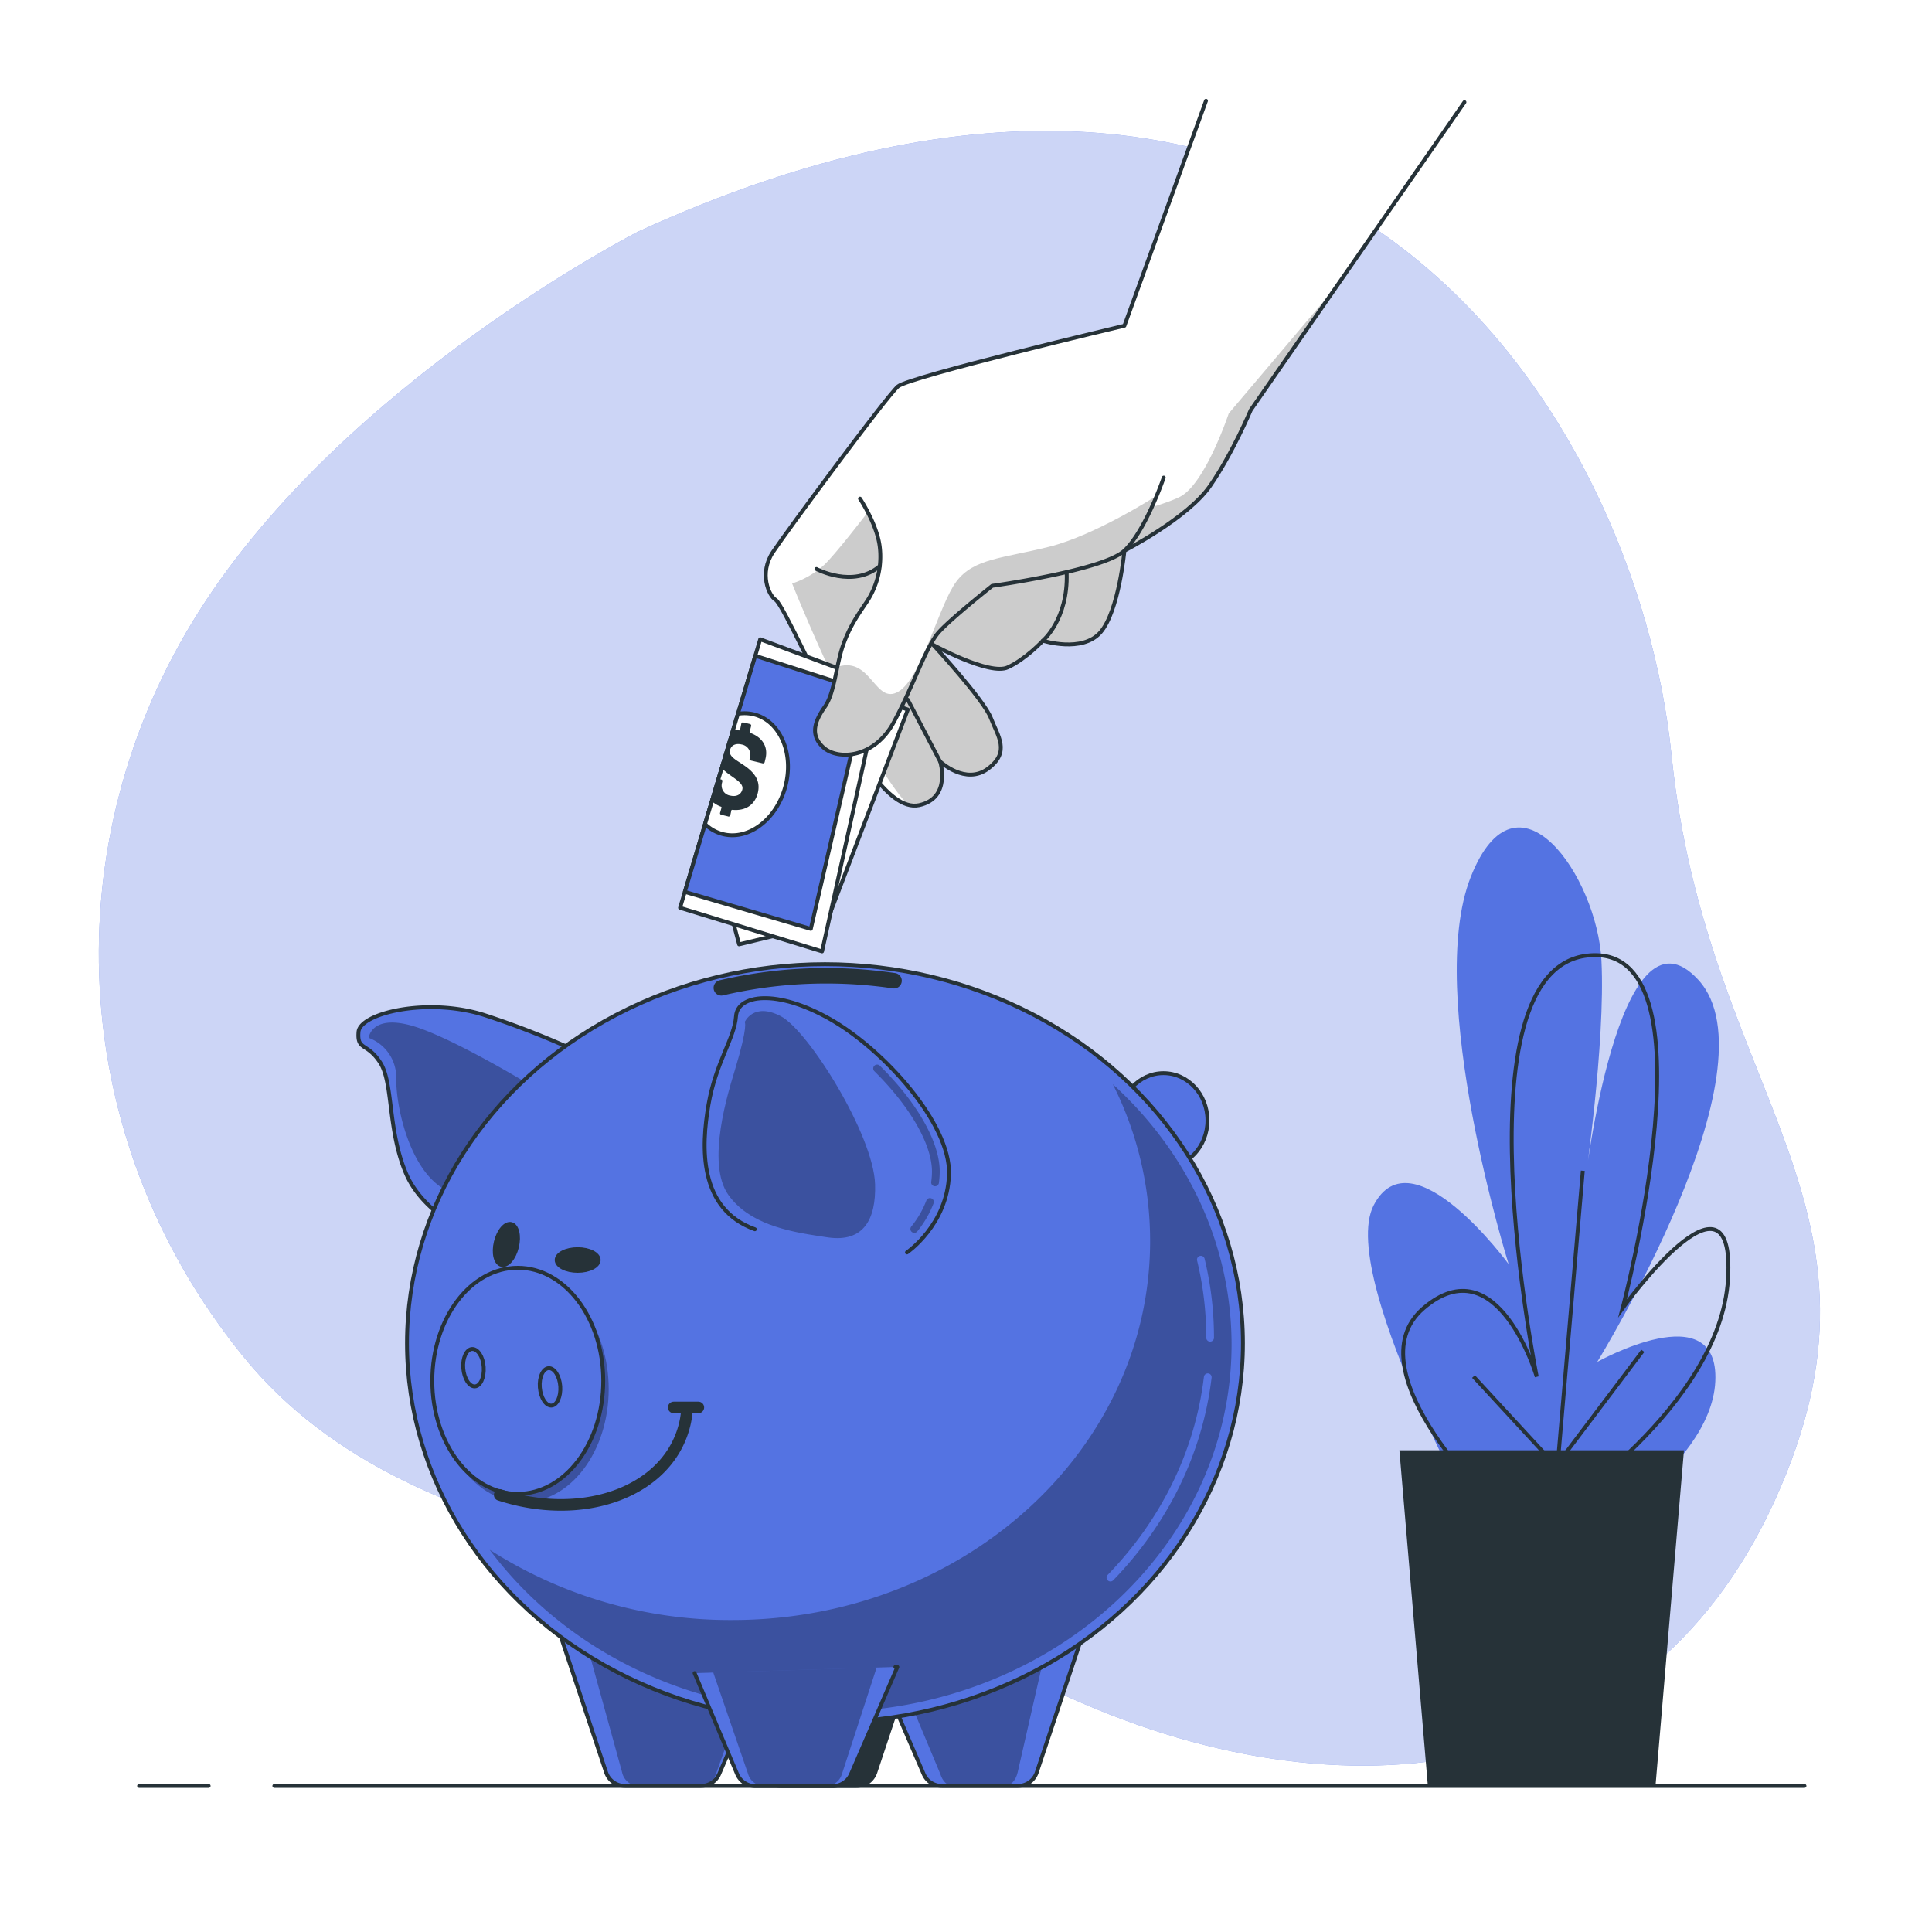 <svg class="animated" id="freepik_stories-savings" xmlns="http://www.w3.org/2000/svg" xmlns:xlink="http://www.w3.org/1999/xlink" viewBox="0 0 500 500" version="1.1" xmlns:svgjs="http://svgjs.com/svgjs"><style>svg#freepik_stories-savings:not(.animated) .animable {opacity: 0;}svg#freepik_stories-savings.animated #freepik--piggy-bank--inject-2 {animation: 1.5s Infinite  linear wind;animation-delay: 0s;}svg#freepik_stories-savings.animated #freepik--Hand--inject-2 {animation: 1.5s Infinite  linear floating;animation-delay: 0s;}            @keyframes wind {                0% {                    transform: rotate( 0deg );                }                25% {                    transform: rotate( 1deg );                }                75% {                    transform: rotate( -1deg );                }            }                    @keyframes floating {                0% {                    opacity: 1;                    transform: translateY(0px);                }                50% {                    transform: translateY(-10px);                }                100% {                    opacity: 1;                    transform: translateY(0px);                }            }        </style><g id="freepik--background-simple--inject-2" class="animable" style="transform-origin: 248.297px 245.414px;"><path d="M165.19,59.92S89.42,98.52,51.63,158,16.83,294,62.75,350.8s133.69,49.34,207.18,85.32,154.57,28.57,189.32-47.66S441.6,283.74,432.6,195.52,344.07-21.88,165.19,59.92Z" style="fill: #5473E2; transform-origin: 248.297px 245.414px;" id="eleb63iwdlewt" class="animable"></path><g id="eldcq4fayp7y5"><path d="M165.19,59.92S89.42,98.52,51.63,158,16.83,294,62.75,350.8s133.69,49.34,207.18,85.32,154.57,28.57,189.32-47.66S441.6,283.74,432.6,195.52,344.07-21.88,165.19,59.92Z" style="fill: rgb(255, 255, 255); opacity: 0.7; transform-origin: 248.297px 245.414px;" class="animable" id="elper5953n9pl"></path></g></g><g id="freepik--Plants--inject-2" class="animable" style="transform-origin: 400.668px 338.176px;"><path d="M388.25,405.73S345.67,331,355.5,311.94s34.93,15.21,34.93,15.21S368.6,257.45,380.61,227s32.75,0,33.84,21.55-4.37,58.3-4.37,58.3,8.74-76,29.48-53.23-26.2,98.85-26.2,98.85,31.66-17.74,30.56,5.07-38.2,43.09-38.2,43.09" style="fill: #5473E2; transform-origin: 399.438px 309.941px;" id="elb60apuaicz" class="animable"></path><path d="M388.61,391.79s-39.4-36.76-20.2-53.23,29.3,17.74,29.3,17.74-21.22-105.19,13.13-109,9.09,91.25,9.09,91.25S449.23,298,447.21,331s-45.46,60.84-45.46,60.84" style="fill: none; stroke: rgb(38, 50, 56); stroke-miterlimit: 10; transform-origin: 405.223px 319.514px;" id="elvu7p1krlym" class="animable"></path><line x1="407.96" y1="385.1" x2="381.34" y2="356.25" style="fill: none; stroke: rgb(38, 50, 56); stroke-miterlimit: 10; transform-origin: 394.65px 370.675px;" id="elbkp73nmvmxd" class="animable"></line><line x1="402.42" y1="387.32" x2="409.63" y2="302.99" style="fill: none; stroke: rgb(38, 50, 56); stroke-miterlimit: 10; transform-origin: 406.025px 345.155px;" id="el8d1qrcsnfl9" class="animable"></line><line x1="401.31" y1="381.21" x2="425.16" y2="349.59" style="fill: none; stroke: rgb(38, 50, 56); stroke-miterlimit: 10; transform-origin: 413.235px 365.4px;" id="ell7o8vslj6pc" class="animable"></line><polygon points="435.81 375.33 362.16 375.33 369.53 462.2 428.44 462.2 435.81 375.33" style="fill: rgb(38, 50, 56); transform-origin: 398.985px 418.765px;" id="el9r0f2d4786c" class="animable"></polygon></g><g id="freepik--piggy-bank--inject-2" class="animable" style="transform-origin: 207.207px 355.89px;"><path d="M154.65,274.59a224.56,224.56,0,0,0-29.62-12c-14.62-4.5-31.87-.38-32.25,4.49S95,269.72,98.41,275s1.87,17.62,6.75,28.87,19.49,16.87,19.49,16.87Z" style="fill: #5473E2; stroke: rgb(38, 50, 56); stroke-linecap: round; stroke-linejoin: round; transform-origin: 123.697px 290.697px;" id="elkvbwhwqrx2" class="animable"></path><g id="elq8pdsb3v0d"><path d="M144.9,285.47s-22.5-14.25-35.62-19.13-13.87,2.25-13.87,2.25a10.89,10.89,0,0,1,7.13,10.63c0,8.42,4.21,25.86,14.44,29.46S144.9,285.47,144.9,285.47Z" style="opacity: 0.3; transform-origin: 120.155px 286.822px;" class="animable" id="el9tm53yv2l7"></path></g><g id="elf7ystwjkbnl"><ellipse cx="301.1" cy="289.96" rx="11.39" ry="12.23" style="fill: #5473E2; stroke: rgb(38, 50, 56); stroke-linecap: round; stroke-linejoin: round; transform-origin: 301.1px 289.96px; transform: rotate(-20.8deg);" class="animable" id="elzhg2afi8rbj"></ellipse></g><path d="M144.23,420.82l12.62,37.86a5.15,5.15,0,0,0,4.89,3.52h19.67a5.14,5.14,0,0,0,4.73-3.11l8.8-20.42" style="fill: #5473E2; transform-origin: 169.585px 441.51px;" id="el7pr7s1uypnx" class="animable"></path><g style="clip-path: url(&quot;#freepik--clip-path--inject-2&quot;); transform-origin: 171.575px 441.51px;" id="elf1ysuhvkjio" class="animable"><g id="elc2rkwzo9m4"><path d="M150.56,420.82,161,458.68a4.43,4.43,0,0,0,4.06,3.52h16.31a4.31,4.31,0,0,0,3.92-3.11l7.3-20.42" style="opacity: 0.3; transform-origin: 171.575px 441.51px;" class="animable" id="elswbtyw9hbr"></path></g></g><path d="M144.23,420.82l12.62,37.86a5.15,5.15,0,0,0,4.89,3.52h19.67a5.14,5.14,0,0,0,4.73-3.11l8.8-20.42" style="fill: none; stroke: rgb(38, 50, 56); stroke-linecap: round; stroke-linejoin: round; transform-origin: 169.585px 441.51px;" id="elfzkd6kvg7w7" class="animable"></path><path d="M239.15,420.82l-12.61,37.86a5.15,5.15,0,0,1-4.89,3.52H202a5.14,5.14,0,0,1-4.73-3.11l-8.8-20.42" style="fill: rgb(38, 50, 56); stroke: rgb(38, 50, 56); stroke-linecap: round; stroke-linejoin: round; transform-origin: 213.81px 441.51px;" id="el4quabtdduqr" class="animable"></path><path d="M280.94,420.82l-12.62,37.86a5.15,5.15,0,0,1-4.89,3.52H243.76a5.14,5.14,0,0,1-4.73-3.11l-8.8-20.42" style="fill: #5473E2; transform-origin: 255.585px 441.51px;" id="elmw0thjbvso" class="animable"></path><g style="clip-path: url(&quot;#freepik--clip-path-2--inject-2&quot;); transform-origin: 253.495px 441.51px;" id="elqi52jl0zz3" class="animable"><g id="elzzf6bwdjpcl"><path d="M272,420.82l-8.63,37.86c-.48,2.1-1.82,3.52-3.34,3.52H246.58c-1.4,0-2.67-1.22-3.23-3.11l-8.36-20" style="opacity: 0.3; transform-origin: 253.495px 441.51px;" class="animable" id="elket3tcvrl2"></path></g></g><path d="M280.94,420.82l-12.62,37.86a5.15,5.15,0,0,1-4.89,3.52H243.76a5.14,5.14,0,0,1-4.73-3.11l-8.8-20.42" style="fill: none; stroke: rgb(38, 50, 56); stroke-linecap: round; stroke-linejoin: round; transform-origin: 255.585px 441.51px;" id="elr9s4761pjbi" class="animable"></path><ellipse cx="213.5" cy="347.63" rx="108.17" ry="98.1" style="fill: #5473E2; transform-origin: 213.5px 347.63px;" id="el96qdxvw4ynl" class="animable"></ellipse><g style="clip-path: url(&quot;#freepik--clip-path-3--inject-2&quot;); transform-origin: 222.73px 361.84px;" id="el445xi01rpr2" class="animable"><g id="el630h1440c32"><path d="M288,280.6a90.11,90.11,0,0,1,9.65,40.56c0,54.18-48.43,98.1-108.17,98.1a115.37,115.37,0,0,1-62.75-18.18c18.86,25.31,50.79,42,87,42,58,0,105-42.61,105-95.18C318.67,321.59,306.93,297.82,288,280.6Z" style="opacity: 0.3; transform-origin: 222.73px 361.84px;" class="animable" id="elkhwm6fp4eop"></path></g></g><ellipse cx="213.5" cy="347.63" rx="108.17" ry="98.1" style="fill: none; stroke: rgb(38, 50, 56); stroke-linecap: round; stroke-linejoin: round; transform-origin: 213.5px 347.63px;" id="elio0c18y6xib" class="animable"></ellipse><path d="M312.57,356.43c-2.36,19.76-11.47,37.69-25.19,51.85" style="fill: none; stroke: #5473E2; stroke-linecap: round; stroke-linejoin: round; stroke-width: 2px; transform-origin: 299.975px 382.355px;" id="elu5pp43bs36r" class="animable"></path><path d="M310.78,326a86.13,86.13,0,0,1,2.4,20.21" style="fill: none; stroke: #5473E2; stroke-linecap: round; stroke-linejoin: round; stroke-width: 2px; transform-origin: 311.98px 336.105px;" id="el1c0g93szda" class="animable"></path><path d="M186.68,255.65a118.84,118.84,0,0,1,27.19-3.12,120.08,120.08,0,0,1,17.51,1.28" style="fill: none; stroke: rgb(38, 50, 56); stroke-linecap: round; stroke-linejoin: round; stroke-width: 4px; transform-origin: 209.03px 254.09px;" id="el0z29tmlrwyd" class="animable"></path><path d="M234.72,324.13s10.5-7.13,10.88-20.25-16.88-32.24-30.75-40.12-24-6.37-24.37-.75-5.25,12-7.12,22.87-2.63,27,12,32.25" style="fill: #5473E2; stroke: rgb(38, 50, 56); stroke-linecap: round; stroke-linejoin: round; transform-origin: 213.984px 291.224px;" id="elqu6gtwntn" class="animable"></path><g id="eldkr2zq8dnou"><path d="M212.13,319.92l2.15.32c9.22,1.33,12.46-4.69,12.19-13.73-.37-12.75-17.24-39.75-24.37-43.5s-9.37,1.5-9.37,1.5,1,.67-2.51,12.32c-1.62,5.38-7.65,24.14-1.68,32.46C193.82,316.64,203.63,318.65,212.13,319.92Z" style="opacity: 0.3; transform-origin: 206.221px 291.042px;" class="animable" id="elzpjuivu3hq"></path></g><g id="elv88rc6skna"><path d="M242,307h-.14a1,1,0,0,1-.86-1.13,20,20,0,0,0,.19-2.32c.2-7-5.51-17.05-14.9-26.32a1,1,0,1,1,1.41-1.43c9.92,9.8,15.71,20.19,15.49,27.8a23.93,23.93,0,0,1-.2,2.54A1,1,0,0,1,242,307Z" style="opacity: 0.3; transform-origin: 234.593px 291.255px;" class="animable" id="elwh5upft0s3m"></path></g><g id="eltl71pmrgjmk"><path d="M236.62,319.06a1,1,0,0,1-.78-1.63,24.58,24.58,0,0,0,3.9-6.72,1,1,0,1,1,1.87.71,26.46,26.46,0,0,1-4.22,7.27A1,1,0,0,1,236.62,319.06Z" style="opacity: 0.3; transform-origin: 238.646px 314.561px;" class="animable" id="el60zmma0l2iy"></path></g><g id="elxn4jbc1b83"><ellipse cx="135.41" cy="359.5" rx="22.12" ry="29.25" style="opacity: 0.3; transform-origin: 135.41px 359.5px; transform: rotate(-75.99deg);" class="animable" id="elbe4m7vpjuu"></ellipse></g><g id="el8f8augends"><ellipse cx="134" cy="357.35" rx="22.12" ry="29.25" style="fill: #5473E2; stroke: rgb(38, 50, 56); stroke-linecap: round; stroke-linejoin: round; transform-origin: 134px 357.35px; transform: rotate(-75.99deg);" class="animable" id="elvuu7vy91him"></ellipse></g><path d="M125.18,353.8c.18,2.68-.85,4.94-2.29,5s-2.77-2-3-4.68.85-4.95,2.3-5S125,351.11,125.18,353.8Z" style="fill: none; stroke: rgb(38, 50, 56); stroke-linecap: round; stroke-linejoin: round; transform-origin: 122.53px 353.96px;" id="elpbm207fc25l" class="animable"></path><path d="M145,358.77c.18,2.69-.85,4.94-2.29,5s-2.77-2-3-4.69.85-4.94,2.3-5S144.79,356.08,145,358.77Z" style="fill: none; stroke: rgb(38, 50, 56); stroke-linecap: round; stroke-linejoin: round; transform-origin: 142.35px 358.925px;" id="eldhgxdz17f4q" class="animable"></path><path d="M177.71,365.72a23.31,23.31,0,0,1-1.34,5.63c-5.74,15.51-26.52,22.22-47.05,15.54" style="fill: none; stroke: rgb(38, 50, 56); stroke-linecap: round; stroke-linejoin: round; stroke-width: 3px; transform-origin: 153.515px 377.593px;" id="elnd4ykq7xpce" class="animable"></path><line x1="174.36" y1="364.25" x2="180.73" y2="364.25" style="fill: none; stroke: rgb(38, 50, 56); stroke-linecap: round; stroke-linejoin: round; stroke-width: 3px; transform-origin: 177.545px 364.25px;" id="el0k13vi12k94a" class="animable"></line><path d="M133.78,322.73c-.7,2.91-2.49,5-4,4.62s-2.17-3-1.46-5.94,2.49-5,4-4.63S134.49,319.81,133.78,322.73Z" style="fill: rgb(38, 50, 56); stroke: rgb(38, 50, 56); stroke-linecap: round; stroke-linejoin: round; transform-origin: 131.05px 322.066px;" id="el7ktb3c96ior" class="animable"></path><g id="elwdemvc2xyo"><ellipse cx="149.5" cy="326.09" rx="5.44" ry="2.81" style="fill: rgb(38, 50, 56); stroke: rgb(38, 50, 56); stroke-linecap: round; stroke-linejoin: round; transform-origin: 149.5px 326.09px; transform: rotate(-76.45deg);" class="animable" id="el7ey7iimea9h"></ellipse></g><path d="M179.76,433l11,26.1a5.16,5.16,0,0,0,4.75,3.15h20a5.17,5.17,0,0,0,4.73-3.1l12-27.73-.52,0" style="fill: #5473E2; transform-origin: 206px 446.835px;" id="elr8qhl0jh7bb" class="animable"></path><g style="clip-path: url(&quot;#freepik--clip-path-4--inject-2&quot;); transform-origin: 205.58px 445.385px;" id="elvhrngdv72u" class="animable"><g id="elzbbb3f8zta"><path d="M203,429.67c-6.34,0-13.72.83-19.69-.55l10.28,29.93a4.33,4.33,0,0,0,3.93,3.15H214a4.31,4.31,0,0,0,3.9-3.1l9.95-30.53-4,.55C211.16,430.5,211.49,429.67,203,429.67Z" style="opacity: 0.3; transform-origin: 205.58px 445.385px;" class="animable" id="el7wjsbj0sicd"></path></g></g><path d="M179.76,433l11,26.1a5.16,5.16,0,0,0,4.75,3.15h20a5.17,5.17,0,0,0,4.73-3.1l12-27.73-.52,0" style="fill: none; stroke: rgb(38, 50, 56); stroke-linecap: round; stroke-linejoin: round; transform-origin: 206px 446.835px;" id="eljnsojk88cd" class="animable"></path></g><g id="freepik--Hand--inject-2" class="animable" style="transform-origin: 277.5px 136.15px;"><path d="M379,26.44l-55.31,79.69s-4.73,11.28-10.55,19.65S291,142.52,291,142.52s-1.45,15.64-6.18,21.1-14.92,2.19-14.92,2.19-4.37,4.73-9.1,6.91-19.28-5.82-19.28-5.82,13.09,14.19,14.91,18.92,5.1,8.73-.72,13.1-12.38-1.82-12.38-1.82,2.92,9.46-5.45,11.28S220.39,192,216.75,185.82s-14.19-29.48-16-30.57-4.36-6.91-.72-12.37S229.49,102.49,232.4,100,291,84.3,291,84.3l21.11-58.22" style="fill: rgb(255, 255, 255); transform-origin: 288.59px 117.294px;" id="elhhd7kn0rza" class="animable"></path><g style="clip-path: url(&quot;#freepik--clip-path-5--inject-2&quot;); transform-origin: 275.76px 140.904px;" id="elw7txz1nhhp" class="animable"><g id="elrp26pdxrpuo"><path d="M318,107s-6,18-12.5,21.5-43.5,13-58,11S225,132,225,132s-8,10.5-11.5,14a22.93,22.93,0,0,1-8.5,5s17.4,43.71,29.91,57.24a6,6,0,0,0,3,.14c8.37-1.82,5.45-11.28,5.45-11.28s6.55,6.18,12.38,1.82,2.54-8.37.72-13.1S241.5,166.9,241.5,166.9s14.55,8,19.28,5.82,9.1-6.92,9.1-6.92,10.19,3.28,14.92-2.18,6.18-21.1,6.18-21.1,16.37-8.37,22.2-16.74,10.55-19.65,10.55-19.65L346.52,73.3Z" style="opacity: 0.2; transform-origin: 275.76px 140.904px;" class="animable" id="el3bytkwrro49"></path></g></g><path d="M379,26.44l-55.31,79.69s-4.73,11.28-10.55,19.65S291,142.52,291,142.52s-1.45,15.64-6.18,21.1-14.92,2.19-14.92,2.19-4.37,4.73-9.1,6.91-19.28-5.82-19.28-5.82,13.09,14.19,14.91,18.92,5.1,8.73-.72,13.1-12.38-1.82-12.38-1.82,2.92,9.46-5.45,11.28S220.39,192,216.75,185.82s-14.19-29.48-16-30.57-4.36-6.91-.72-12.37S229.49,102.49,232.4,100,291,84.3,291,84.3l21.11-58.22" style="fill: none; stroke: rgb(38, 50, 56); stroke-linecap: round; stroke-linejoin: round; transform-origin: 288.59px 117.294px;" id="elf05mf4zed1i" class="animable"></path><polygon points="189.83 238.94 191.28 244.4 213.84 238.94 234.95 183.63 221.12 178.9 189.83 238.94" style="fill: rgb(255, 255, 255); stroke: rgb(38, 50, 56); stroke-linecap: round; stroke-linejoin: round; transform-origin: 212.39px 211.65px;" id="elp53bf5uqcg" class="animable"></polygon><polygon points="196.74 165.44 228.03 177.09 212.75 246.22 176 234.94 196.74 165.44" style="fill: rgb(255, 255, 255); stroke: rgb(38, 50, 56); stroke-linecap: round; stroke-linejoin: round; transform-origin: 202.015px 205.83px;" id="elg0udbk7bkxw" class="animable"></polygon><polygon points="177.23 230.81 209.84 240.4 224.03 178.9 195.46 169.72 177.23 230.81" style="fill: #5473E2; stroke: rgb(38, 50, 56); stroke-linecap: round; stroke-linejoin: round; transform-origin: 200.63px 205.06px;" id="elv872hqbpu1c" class="animable"></polygon><path d="M195.33,184.93a10.31,10.31,0,0,0-4.35-.2l-8.52,28.55a10.21,10.21,0,0,0,4.41,2.53c6.68,1.84,14-3.59,16.34-12.12S202,186.76,195.33,184.93Z" style="fill: rgb(255, 255, 255); stroke: rgb(38, 50, 56); stroke-linecap: round; stroke-linejoin: round; transform-origin: 193.195px 200.378px;" id="elmksbooitqt" class="animable"></path><path d="M194.12,189.66a.21.21,0,0,1-.12-.23l.38-1.48a.44.44,0,0,0-.36-.59l-1.59-.38a.43.43,0,0,0-.59.36l-.31,1.53a.2.2,0,0,1-.21.15,8,8,0,0,0-1.63,0l-2.91,9.77c2.27,2.36,5.81,3.54,5.34,5.52-.27,1.12-1.29,2-3.08,1.6a2.63,2.63,0,0,1-2.18-3.33l.09-.4c.05-.22-.08-.4-.39-.47l-.61-.15-1.73,5.78a7.18,7.18,0,0,0,2.39,1.44.21.21,0,0,1,.12.24l-.36,1.27a.42.42,0,0,0,.36.59l1.65.4A.43.43,0,0,0,189,211l.27-1.26a.23.23,0,0,1,.22-.16c3.52.37,5.91-1.36,6.65-4.44.58-2.46-.25-4.55-2.82-6.52-2.35-1.78-4.83-2.66-4.4-4.48.3-1.26,1.45-1.84,3-1.47a2.69,2.69,0,0,1,2.13,3.49l-.07.28c0,.17.1.32.41.4l2.93.7a.44.44,0,0,0,.59-.36l.22-.93C198.8,193.32,197.39,190.83,194.12,189.66Z" style="fill: rgb(38, 50, 56); transform-origin: 191.256px 199.139px;" id="elg31370ubr7" class="animable"></path><path d="M222.57,129.05s4.37,6.55,5.1,12.38a21.16,21.16,0,0,1-3.28,14.19c-2.18,3.27-4.36,6.18-6.18,11.28s-2.18,12.37-4.73,16-4,7.27-.37,10.55,13.1,2.91,18.2-6.55,8.37-19.65,11.64-23.29,13.83-12,13.83-12,28.74-4,34.2-9.09,10.19-18.92,10.19-18.92" style="fill: rgb(255, 255, 255); transform-origin: 256.049px 159.46px;" id="els3o2671zjo" class="animable"></path><g style="clip-path: url(&quot;#freepik--clip-path-6--inject-2&quot;); transform-origin: 255.059px 161.915px;" id="el9q8x6kuxr9n" class="animable"><g id="elbvr6fg725i"><path d="M299,128.5s-15.5,10-27.5,13-19.5,3-24,9-9,25-15,28.5-7-9-15.5-6.5l-.28.1c-.83,3.9-1.56,7.9-3.24,10.31-2.55,3.64-4,7.27-.37,10.55s13.1,2.91,18.2-6.55,8.37-19.65,11.64-23.29,13.83-12,13.83-12,28.74-4,34.2-9.09c3.3-3.08,6.33-9.34,8.21-13.82Z" style="opacity: 0.2; transform-origin: 255.059px 161.915px;" class="animable" id="elg5lit74k23u"></path></g></g><path d="M222.57,129.05s4.37,6.55,5.1,12.38a21.16,21.16,0,0,1-3.28,14.19c-2.18,3.27-4.36,6.18-6.18,11.28s-2.18,12.37-4.73,16-4,7.27-.37,10.55,13.1,2.91,18.2-6.55,8.37-19.65,11.64-23.29,13.83-12,13.83-12,28.74-4,34.2-9.09,10.19-18.92,10.19-18.92" style="fill: none; stroke: rgb(38, 50, 56); stroke-linecap: round; stroke-linejoin: round; transform-origin: 256.049px 159.46px;" id="elo1q6sxzaf7a" class="animable"></path><path d="M211.29,147.25s9.47,5.09,16.38-.73" style="fill: none; stroke: rgb(38, 50, 56); stroke-linecap: round; stroke-linejoin: round; transform-origin: 219.48px 147.915px;" id="el1sbblmmthhu" class="animable"></path><line x1="243.31" y1="197.1" x2="234.95" y2="181.09" style="fill: none; stroke: rgb(38, 50, 56); stroke-linecap: round; stroke-linejoin: round; transform-origin: 239.13px 189.095px;" id="elxcmy9ij4adb" class="animable"></line><path d="M269.88,165.81s6.55-5.46,6.18-17.47" style="fill: none; stroke: rgb(38, 50, 56); stroke-linecap: round; stroke-linejoin: round; transform-origin: 272.978px 157.075px;" id="ely61o7iuhfw" class="animable"></path></g><g id="freepik--Floor--inject-2" class="animable" style="transform-origin: 251.5px 462.2px;"><line x1="71" y1="462.2" x2="467" y2="462.2" style="fill: none; stroke: rgb(38, 50, 56); stroke-linecap: round; stroke-linejoin: round; transform-origin: 269px 462.2px;" id="elk0f2yxx2s6a" class="animable"></line><line x1="36" y1="462.2" x2="54" y2="462.2" style="fill: none; stroke: rgb(38, 50, 56); stroke-linecap: round; stroke-linejoin: round; transform-origin: 45px 462.2px;" id="elmoq1ln6q24" class="animable"></line></g><defs><clipPath id="freepik--clip-path--inject-2"><path d="M144.23,420.82l12.62,37.86a5.15,5.15,0,0,0,4.89,3.52h19.67a5.14,5.14,0,0,0,4.73-3.11l8.8-20.42" style="fill:#92E3A9;stroke:#263238;stroke-linecap:round;stroke-linejoin:round"></path></clipPath><clipPath id="freepik--clip-path-2--inject-2"><path d="M280.94,420.82l-12.62,37.86a5.15,5.15,0,0,1-4.89,3.52H243.76a5.14,5.14,0,0,1-4.73-3.11l-8.8-20.42" style="fill:#92E3A9;stroke:#263238;stroke-linecap:round;stroke-linejoin:round"></path></clipPath><clipPath id="freepik--clip-path-3--inject-2"><ellipse cx="213.5" cy="347.63" rx="108.17" ry="98.1" style="fill:#92E3A9;stroke:#263238;stroke-linecap:round;stroke-linejoin:round"></ellipse></clipPath><clipPath id="freepik--clip-path-4--inject-2"><path d="M179.76,433l11,26.1a5.16,5.16,0,0,0,4.75,3.15h20a5.17,5.17,0,0,0,4.73-3.1l12-27.73-.52,0" style="fill:#92E3A9;stroke:#263238;stroke-linecap:round;stroke-linejoin:round"></path></clipPath><clipPath id="freepik--clip-path-5--inject-2"><path d="M379,26.44l-55.31,79.69s-4.73,11.28-10.55,19.65S291,142.52,291,142.52s-1.45,15.64-6.18,21.1-14.92,2.19-14.92,2.19-4.37,4.73-9.1,6.91-19.28-5.82-19.28-5.82,13.09,14.19,14.91,18.92,5.1,8.73-.72,13.1-12.38-1.82-12.38-1.82,2.92,9.46-5.45,11.28S220.39,192,216.75,185.82s-14.19-29.48-16-30.57-4.36-6.91-.72-12.37S229.49,102.49,232.4,100,291,84.3,291,84.3l21.11-58.22" style="fill:#fff;stroke:#263238;stroke-linecap:round;stroke-linejoin:round"></path></clipPath><clipPath id="freepik--clip-path-6--inject-2"><path d="M222.57,129.05s4.37,6.55,5.1,12.38a21.16,21.16,0,0,1-3.28,14.19c-2.18,3.27-4.36,6.18-6.18,11.28s-2.18,12.37-4.73,16-4,7.27-.37,10.55,13.1,2.91,18.2-6.55,8.37-19.65,11.64-23.29,13.83-12,13.83-12,28.74-4,34.2-9.09,10.19-18.92,10.19-18.92" style="fill:#fff;stroke:#263238;stroke-linecap:round;stroke-linejoin:round"></path></clipPath></defs><defs>     <filter id="active" height="200%">         <feMorphology in="SourceAlpha" result="DILATED" operator="dilate" radius="2"></feMorphology>                <feFlood flood-color="#32DFEC" flood-opacity="1" result="PINK"></feFlood>        <feComposite in="PINK" in2="DILATED" operator="in" result="OUTLINE"></feComposite>        <feMerge>            <feMergeNode in="OUTLINE"></feMergeNode>            <feMergeNode in="SourceGraphic"></feMergeNode>        </feMerge>    </filter>    <filter id="hover" height="200%">        <feMorphology in="SourceAlpha" result="DILATED" operator="dilate" radius="2"></feMorphology>                <feFlood flood-color="#ff0000" flood-opacity="0.5" result="PINK"></feFlood>        <feComposite in="PINK" in2="DILATED" operator="in" result="OUTLINE"></feComposite>        <feMerge>            <feMergeNode in="OUTLINE"></feMergeNode>            <feMergeNode in="SourceGraphic"></feMergeNode>        </feMerge>            <feColorMatrix type="matrix" values="0   0   0   0   0                0   1   0   0   0                0   0   0   0   0                0   0   0   1   0 "></feColorMatrix>    </filter></defs></svg>